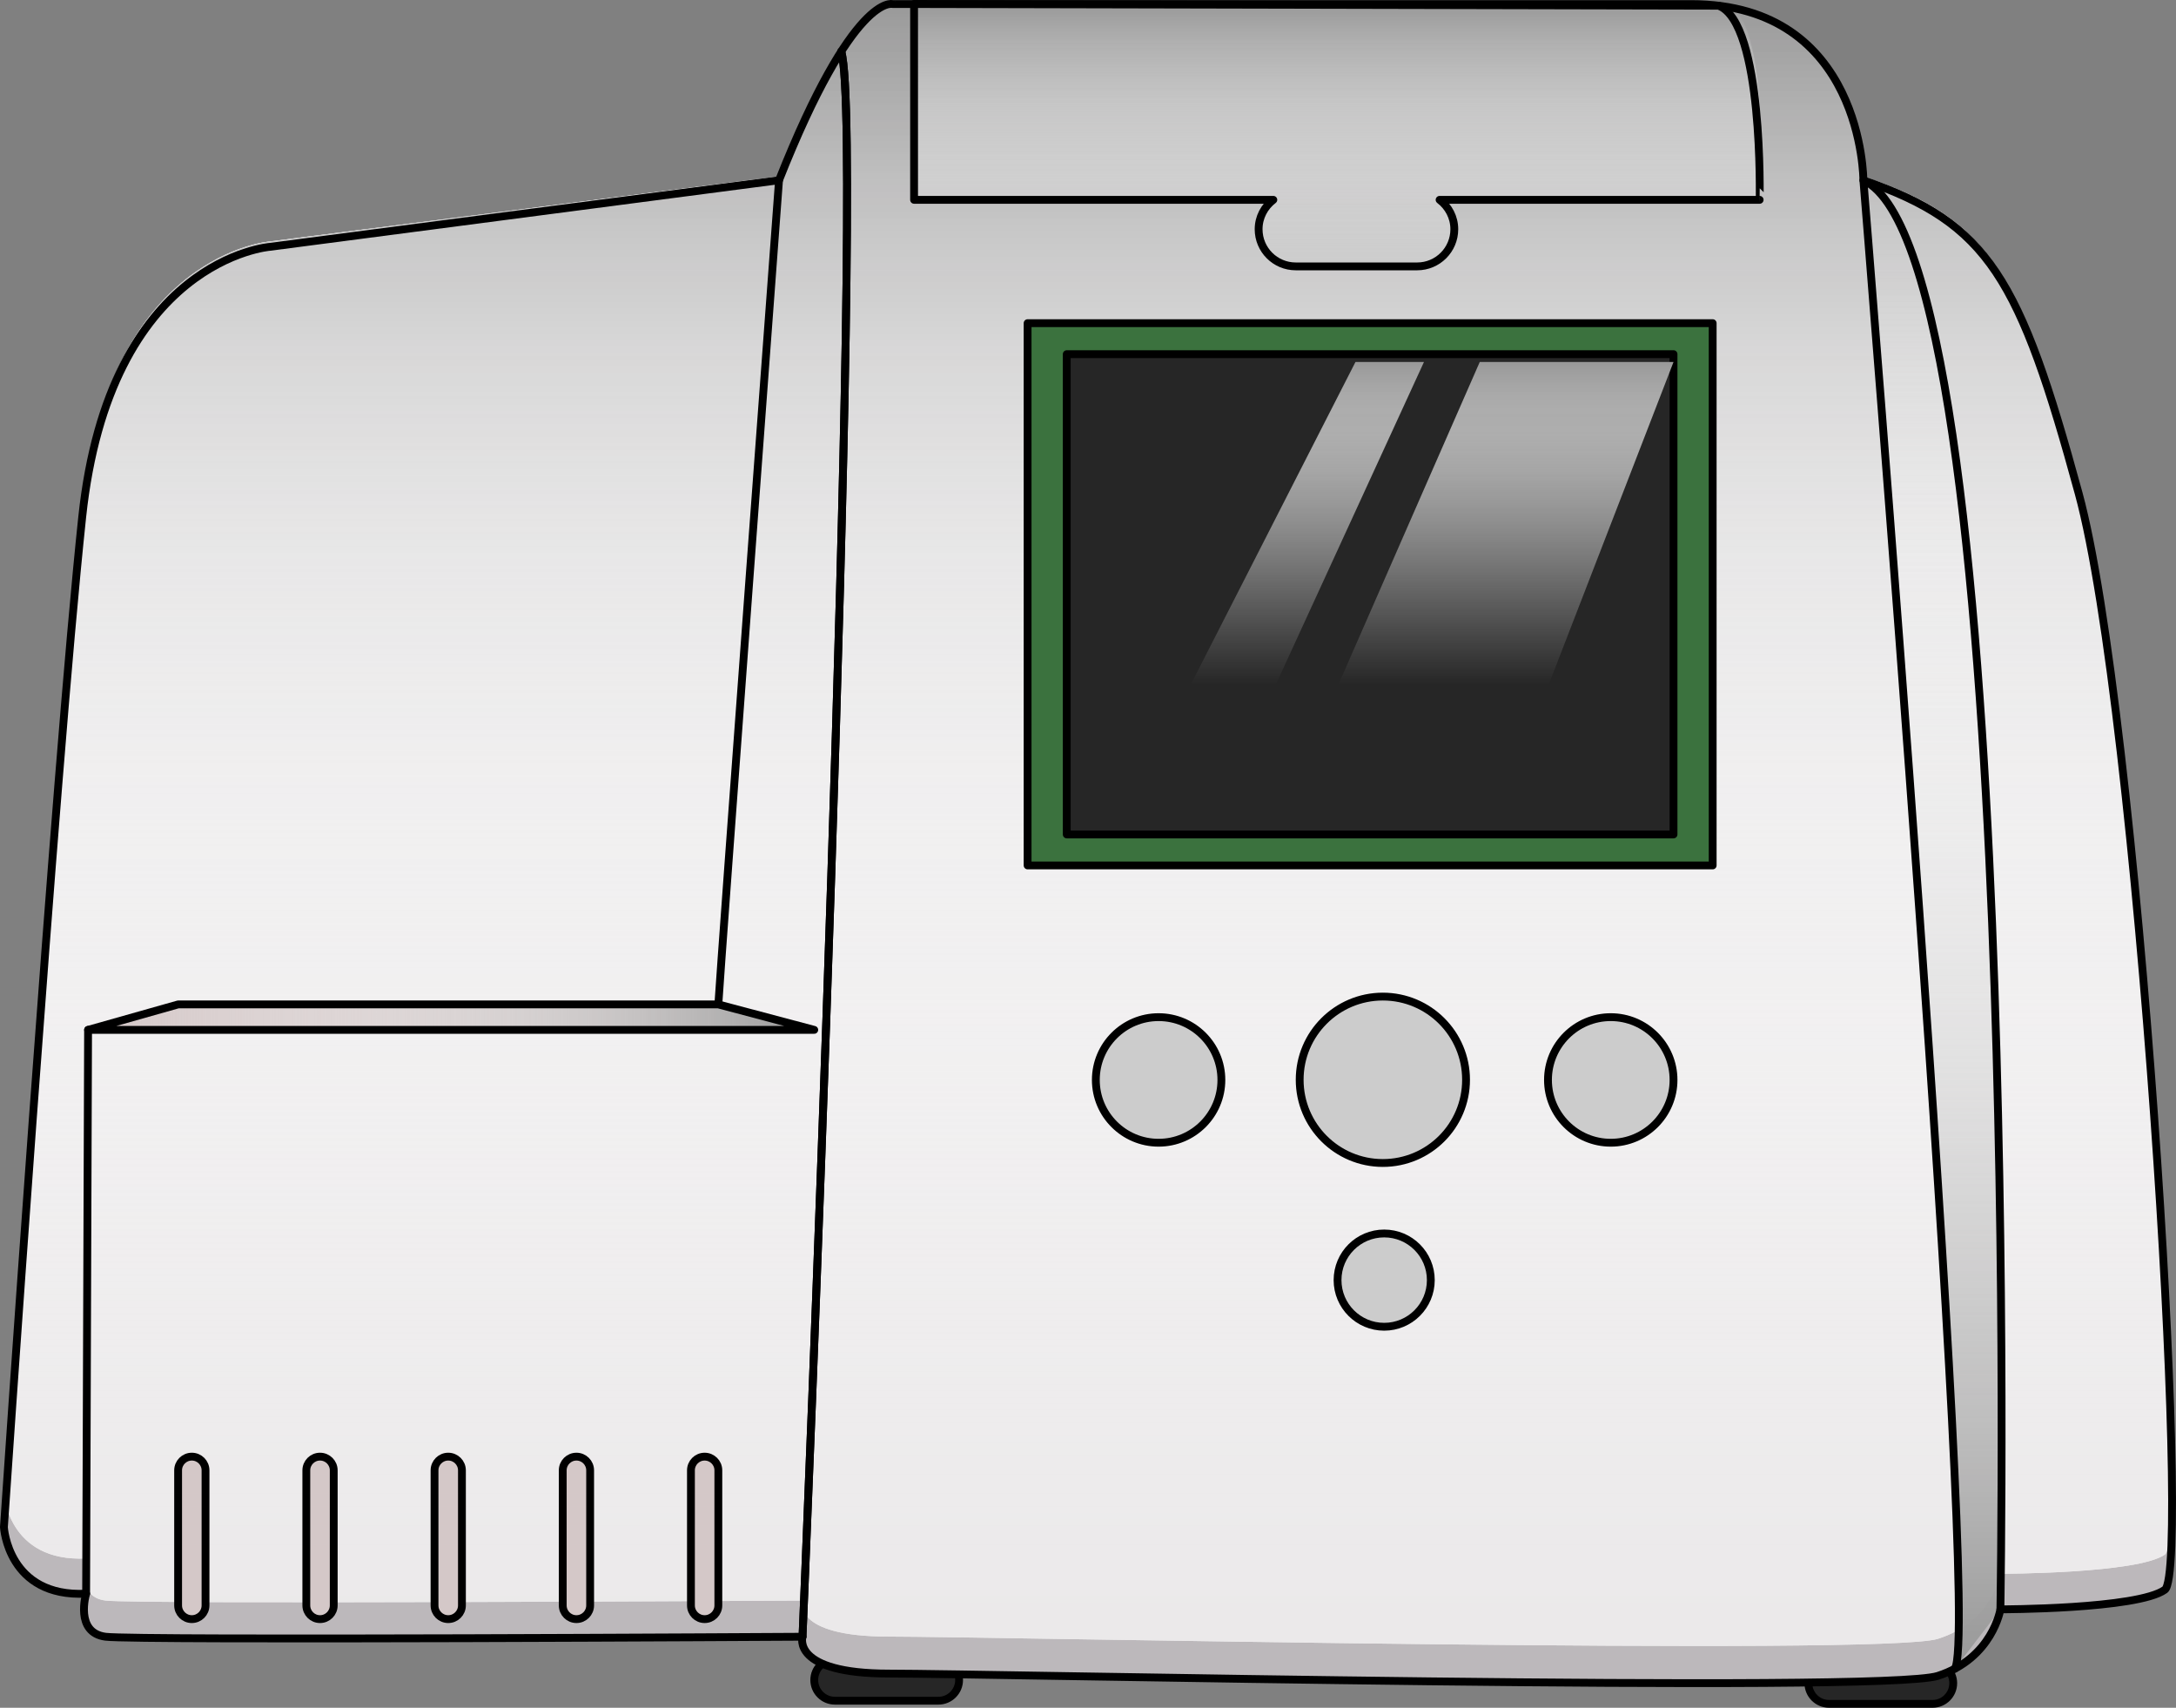 <?xml version="1.0" encoding="utf-8"?>
<!-- Generator: Adobe Illustrator 16.0.0, SVG Export Plug-In . SVG Version: 6.00 Build 0)  -->
<!DOCTYPE svg PUBLIC "-//W3C//DTD SVG 1.1//EN" "http://www.w3.org/Graphics/SVG/1.1/DTD/svg11.dtd">
<svg version="1.1" id="Layer_1" xmlns="http://www.w3.org/2000/svg" xmlns:xlink="http://www.w3.org/1999/xlink" x="0px" y="0px"
	 width="277.928px" height="218.088px" viewBox="0 0 277.928 218.088" enable-background="new 0 0 277.928 218.088"
	 xml:space="preserve">
<rect x="0" y="0" width="277.928" height="218.088" fill="#808080" stroke="none"/>
<g>
	<path fill="#D8D7D5" d="M99.5,23.019l-65,8.5c0,0-20.5,1.5-24,34.5s-10,129-10,129s0.5,9,10.5,8.5c0,0-1.5,5,2.5,5.5s89,0,89,0
		s-1.464,4.703,11.036,4.703s126.964,2.547,133.964,0.297s8-8.5,8-8.5s17.5,0,21-2.5s-3.5-112.5-11-140s-11.5-34.5-27.5-40
		c0,0,0-22.5-22-22.5s-102,0-102,0S109-0.981,99.5,23.019z"/>
	<path fill="#262626" stroke="#000000" stroke-linecap="round" stroke-linejoin="round" stroke-miterlimit="10" d="M122.5,214.544
		c0,1.458-1.183,2.642-2.641,2.642h-13.218c-1.458,0-2.641-1.184-2.641-2.642l0,0c0-1.458,1.183-2.641,2.641-2.641h13.218
		C121.317,211.904,122.5,213.086,122.5,214.544L122.5,214.544z"/>
	<path fill="#262626" stroke="#000000" stroke-linecap="round" stroke-linejoin="round" stroke-miterlimit="10" d="M249.475,214.947
		c0,1.458-1.183,2.642-2.641,2.642h-13.219c-1.458,0-2.641-1.184-2.641-2.642l0,0c0-1.458,1.183-2.641,2.641-2.641h13.219
		C248.292,212.306,249.475,213.489,249.475,214.947L249.475,214.947z"/>
	<path fill="#BCB8BB" d="M99.5,23.019l-65,8.5c0,0-20.5,1.5-24,34.5s-10,129-10,129s0.5,9,10.5,8.5c0,0-1.5,5,2.5,5.5s89,0,89,0
		s-1.464,4.703,11.036,4.703s126.964,2.547,133.964,0.297s8-8.5,8-8.5s17.5,0,21-2.5s-3.5-112.5-11-140s-11.5-34.5-27.5-40
		c0,0,0-22.5-22-22.5s-102,0-102,0S109-0.981,99.5,23.019z"/>
	<path fill="#EBE9EA" d="M99.5,22.52l-65,8.312c0,0-20.5,1.467-24,33.736s-10,126.142-10,126.142S1,199.51,11,199.022
		c0,0-1.5,4.889,2.5,5.378s89,0,89,0s-1.464,4.599,11.036,4.599s126.964,2.49,133.964,0.291c7-2.201,8-8.313,8-8.313
		s17.5,0,21-2.444s-3.5-110.008-11-136.899C258,34.743,254,27.898,238,22.52c0,0,0-22.001-22-22.001s-102,0-102,0
		S109-0.949,99.5,22.52z"/>
	<path fill="#EBE9EA" d="M99.5,22.52l-65,8.312c0,0-20.5,1.467-24,33.736s-10,126.142-10,126.142S1,199.51,11,199.022
		c0,0-1.5,4.889,2.5,5.378s89,0,89,0s-1.464,4.599,11.036,4.599s126.964,2.49,133.964,0.291c7-2.201,8-8.313,8-8.313
		s17.5,0,21-2.444s-3.5-110.008-11-136.899C258,34.743,254,27.898,238,22.52c0,0,0-22.001-22-22.001s-102,0-102,0
		S109-0.949,99.5,22.52z"/>
	<linearGradient id="SVGID_1_" gradientUnits="userSpaceOnUse" x1="138.964" y1="210.197" x2="138.964" y2="0.5">
		<stop  offset="0.005" style="stop-color:#FFFFFF;stop-opacity:0"/>
		<stop  offset="0.342" style="stop-color:#FDFDFD;stop-opacity:0.339"/>
		<stop  offset="0.52" style="stop-color:#F5F5F5;stop-opacity:0.517"/>
		<stop  offset="0.66" style="stop-color:#E7E7E7;stop-opacity:0.659"/>
		<stop  offset="0.781" style="stop-color:#D4D4D4;stop-opacity:0.78"/>
		<stop  offset="0.89" style="stop-color:#BBBBBB;stop-opacity:0.889"/>
		<stop  offset="0.988" style="stop-color:#9D9D9D;stop-opacity:0.988"/>
		<stop  offset="1" style="stop-color:#999999"/>
	</linearGradient>
	<path fill="url(#SVGID_1_)" d="M99.5,22.52l-65,8.312c0,0-20.5,1.467-24,33.736s-10,126.142-10,126.142S1,199.51,11,199.022
		c0,0-1.5,4.889,2.5,5.378s89,0,89,0s-1.464,4.599,11.036,4.599s126.964,2.49,133.964,0.291c7-2.201,8-8.313,8-8.313
		s17.5,0,21-2.444s-3.5-110.008-11-136.899C258,34.743,254,27.898,238,22.52c0,0,0-22.001-22-22.001s-102,0-102,0
		S109-0.949,99.5,22.52z"/>
	<linearGradient id="SVGID_2_" gradientUnits="userSpaceOnUse" x1="170.838" y1="34.019" x2="170.838" y2="0.5">
		<stop  offset="0.005" style="stop-color:#FFFFFF;stop-opacity:0"/>
		<stop  offset="0.182" style="stop-color:#FAFAFA;stop-opacity:0.178"/>
		<stop  offset="0.389" style="stop-color:#ECECEC;stop-opacity:0.386"/>
		<stop  offset="0.61" style="stop-color:#D5D5D5;stop-opacity:0.608"/>
		<stop  offset="0.84" style="stop-color:#B4B4B4;stop-opacity:0.839"/>
		<stop  offset="1" style="stop-color:#999999"/>
	</linearGradient>
	<path fill="url(#SVGID_2_)" d="M220.5,0.5H116.75v25.019h45.885c-1.135,0.866-1.879,2.219-1.879,3.758
		c0,2.619,2.123,4.742,4.742,4.742h15.51c2.619,0,4.742-2.123,4.742-4.742c0-1.539-0.744-2.892-1.879-3.758h40.879
		C224.75,25.519,226.25,2.731,220.5,0.5z"/>
	<linearGradient id="SVGID_3_" gradientUnits="userSpaceOnUse" x1="246.826" y1="23.019" x2="246.826" y2="213.097">
		<stop  offset="0.005" style="stop-color:#FFFFFF;stop-opacity:0"/>
		<stop  offset="0.182" style="stop-color:#FAFAFA;stop-opacity:0.178"/>
		<stop  offset="0.389" style="stop-color:#ECECEC;stop-opacity:0.386"/>
		<stop  offset="0.61" style="stop-color:#D5D5D5;stop-opacity:0.608"/>
		<stop  offset="0.84" style="stop-color:#B4B4B4;stop-opacity:0.839"/>
		<stop  offset="1" style="stop-color:#999999"/>
	</linearGradient>
	<path fill="url(#SVGID_3_)" d="M255.5,205.518c0,0,3-173-17.5-182.5c0,0,15.118,184.906,11.684,190.078"/>
	<path fill="none" stroke="#000000" stroke-linecap="round" stroke-linejoin="round" stroke-miterlimit="10" d="M102.5,209.018
		c0,0,8.145-191.641,4.947-202.445"/>
	<path fill="none" stroke="#000000" stroke-linecap="round" stroke-linejoin="round" stroke-miterlimit="10" d="M255.5,205.518
		c0,0,3-173-17.5-182.5c0,0,15.118,184.906,11.684,190.078"/>
	<path fill="none" stroke="#000000" stroke-linecap="round" stroke-linejoin="round" stroke-miterlimit="10" d="M91.75,128.268
		c0.25-4.5,7.75-105.25,7.75-105.25"/>
	<path fill="none" stroke="#000000" stroke-linecap="round" stroke-linejoin="round" stroke-miterlimit="10" d="M102.5,134.018"/>
	<polygon fill="#D4C8C8" points="11.25,131.518 104,131.518 91.75,128.268 22.75,128.268 	"/>
	<linearGradient id="SVGID_4_" gradientUnits="userSpaceOnUse" x1="11.25" y1="129.893" x2="104" y2="129.893">
		<stop  offset="0.005" style="stop-color:#FFFFFF;stop-opacity:0"/>
		<stop  offset="0.182" style="stop-color:#FAFAFA;stop-opacity:0.178"/>
		<stop  offset="0.389" style="stop-color:#ECECEC;stop-opacity:0.386"/>
		<stop  offset="0.61" style="stop-color:#D5D5D5;stop-opacity:0.608"/>
		<stop  offset="0.84" style="stop-color:#B4B4B4;stop-opacity:0.839"/>
		<stop  offset="1" style="stop-color:#999999"/>
	</linearGradient>
	<polygon fill="url(#SVGID_4_)" points="11.25,131.518 104,131.518 91.75,128.268 22.75,128.268 	"/>
	<path fill="#D4C8C8" d="M26.25,205.018c0,0.967-0.784,1.75-1.75,1.75l0,0c-0.966,0-1.75-0.783-1.75-1.75v-17.25
		c0-0.966,0.784-1.75,1.75-1.75l0,0c0.966,0,1.75,0.784,1.75,1.75V205.018z"/>
	<path fill="#D4C8C8" d="M42.625,205.018c0,0.967-0.784,1.75-1.75,1.75l0,0c-0.966,0-1.75-0.783-1.75-1.75v-17.25
		c0-0.966,0.784-1.75,1.75-1.75l0,0c0.966,0,1.75,0.784,1.75,1.75V205.018z"/>
	<path fill="#D4C8C8" d="M59,205.018c0,0.967-0.784,1.75-1.75,1.75l0,0c-0.966,0-1.75-0.783-1.75-1.75v-17.25
		c0-0.966,0.784-1.75,1.75-1.75l0,0c0.966,0,1.75,0.784,1.75,1.75V205.018z"/>
	<path fill="#D4C8C8" d="M75.375,205.018c0,0.967-0.784,1.75-1.75,1.75l0,0c-0.966,0-1.75-0.783-1.75-1.75v-17.25
		c0-0.966,0.784-1.75,1.75-1.75l0,0c0.966,0,1.75,0.784,1.75,1.75V205.018z"/>
	<path fill="#D4C8C8" d="M91.75,205.018c0,0.967-0.784,1.75-1.75,1.75l0,0c-0.966,0-1.75-0.783-1.75-1.75v-17.25
		c0-0.966,0.784-1.75,1.75-1.75l0,0c0.966,0,1.75,0.784,1.75,1.75V205.018z"/>
	<polygon fill="none" stroke="#000000" stroke-linecap="round" stroke-linejoin="round" stroke-miterlimit="10" points="
		11.25,131.518 104,131.518 91.75,128.268 22.75,128.268 	"/>
	<path fill="none" stroke="#000000" stroke-linecap="round" stroke-linejoin="round" stroke-miterlimit="10" d="M26.25,205.018
		c0,0.967-0.784,1.75-1.75,1.75l0,0c-0.966,0-1.75-0.783-1.75-1.75v-17.25c0-0.966,0.784-1.75,1.75-1.75l0,0
		c0.966,0,1.75,0.784,1.75,1.75V205.018z"/>
	<path fill="none" stroke="#000000" stroke-linecap="round" stroke-linejoin="round" stroke-miterlimit="10" d="M42.625,205.018
		c0,0.967-0.784,1.75-1.75,1.75l0,0c-0.966,0-1.75-0.783-1.75-1.75v-17.25c0-0.966,0.784-1.75,1.75-1.75l0,0
		c0.966,0,1.75,0.784,1.75,1.75V205.018z"/>
	<path fill="none" stroke="#000000" stroke-linecap="round" stroke-linejoin="round" stroke-miterlimit="10" d="M59,205.018
		c0,0.967-0.784,1.75-1.75,1.75l0,0c-0.966,0-1.75-0.783-1.75-1.75v-17.25c0-0.966,0.784-1.75,1.75-1.75l0,0
		c0.966,0,1.75,0.784,1.75,1.75V205.018z"/>
	<path fill="none" stroke="#000000" stroke-linecap="round" stroke-linejoin="round" stroke-miterlimit="10" d="M75.375,205.018
		c0,0.967-0.784,1.75-1.75,1.75l0,0c-0.966,0-1.75-0.783-1.75-1.75v-17.25c0-0.966,0.784-1.75,1.75-1.75l0,0
		c0.966,0,1.75,0.784,1.75,1.75V205.018z"/>
	<path fill="none" stroke="#000000" stroke-linecap="round" stroke-linejoin="round" stroke-miterlimit="10" d="M91.75,205.018
		c0,0.967-0.784,1.75-1.75,1.75l0,0c-0.966,0-1.75-0.783-1.75-1.75v-17.25c0-0.966,0.784-1.75,1.75-1.75l0,0
		c0.966,0,1.75,0.784,1.75,1.75V205.018z"/>
	<path fill="none" stroke="#000000" stroke-linecap="round" stroke-linejoin="round" stroke-miterlimit="10" d="M219.513,0.729
		L116.75,0.5v25.019h45.885c-1.135,0.866-1.879,2.219-1.879,3.758c0,2.619,2.123,4.742,4.742,4.742h15.51
		c2.619,0,4.742-2.123,4.742-4.742c0-1.539-0.744-2.892-1.879-3.758h40.879C224.75,25.519,225.263,2.96,219.513,0.729z"/>
	
		<rect x="131.25" y="41.269" fill="#3B723E" stroke="#000000" stroke-linecap="round" stroke-linejoin="round" stroke-miterlimit="10" width="87.5" height="69.25"/>
	
		<rect x="136.25" y="45.226" fill="#262626" stroke="#000000" stroke-linecap="round" stroke-linejoin="round" stroke-miterlimit="10" width="77.5" height="61.336"/>
	
		<circle fill="#CCCCCC" stroke="#000000" stroke-linecap="round" stroke-linejoin="round" stroke-miterlimit="10" cx="147.982" cy="137.912" r="8.018"/>
	
		<circle fill="#CCCCCC" stroke="#000000" stroke-linecap="round" stroke-linejoin="round" stroke-miterlimit="10" cx="205.732" cy="137.912" r="8.018"/>
	
		<circle fill="#CCCCCC" stroke="#000000" stroke-linecap="round" stroke-linejoin="round" stroke-miterlimit="10" cx="176.625" cy="137.893" r="10.625"/>
	
		<circle fill="#CCCCCC" stroke="#000000" stroke-linecap="round" stroke-linejoin="round" stroke-miterlimit="10" cx="176.794" cy="163.475" r="5.956"/>
	<linearGradient id="SVGID_5_" gradientUnits="userSpaceOnUse" x1="192.294" y1="87.67" x2="192.294" y2="46.226">
		<stop  offset="0.005" style="stop-color:#FFFFFF;stop-opacity:0"/>
		<stop  offset="0.342" style="stop-color:#FDFDFD;stop-opacity:0.339"/>
		<stop  offset="0.52" style="stop-color:#F5F5F5;stop-opacity:0.517"/>
		<stop  offset="0.66" style="stop-color:#E7E7E7;stop-opacity:0.659"/>
		<stop  offset="0.781" style="stop-color:#D4D4D4;stop-opacity:0.78"/>
		<stop  offset="0.89" style="stop-color:#BBBBBB;stop-opacity:0.889"/>
		<stop  offset="0.988" style="stop-color:#9D9D9D;stop-opacity:0.988"/>
		<stop  offset="1" style="stop-color:#999999"/>
	</linearGradient>
	<polygon fill="url(#SVGID_5_)" points="189,46.226 170.838,87.67 197.714,87.67 213.75,46.226 	"/>
	<linearGradient id="SVGID_6_" gradientUnits="userSpaceOnUse" x1="166.92" y1="87.67" x2="166.92" y2="46.226">
		<stop  offset="0.005" style="stop-color:#FFFFFF;stop-opacity:0"/>
		<stop  offset="0.342" style="stop-color:#FDFDFD;stop-opacity:0.339"/>
		<stop  offset="0.52" style="stop-color:#F5F5F5;stop-opacity:0.517"/>
		<stop  offset="0.66" style="stop-color:#E7E7E7;stop-opacity:0.659"/>
		<stop  offset="0.781" style="stop-color:#D4D4D4;stop-opacity:0.78"/>
		<stop  offset="0.89" style="stop-color:#BBBBBB;stop-opacity:0.889"/>
		<stop  offset="0.988" style="stop-color:#9D9D9D;stop-opacity:0.988"/>
		<stop  offset="1" style="stop-color:#999999"/>
	</linearGradient>
	<polygon fill="url(#SVGID_6_)" points="173.126,46.226 151.964,87.67 162.84,87.67 181.876,46.226 	"/>
	<path fill="none" stroke="#000000" stroke-linecap="round" stroke-linejoin="round" stroke-miterlimit="10" d="M102.5,209.018
		c0,0,8.145-191.641,4.947-202.445"/>
	
		<line fill="none" stroke="#000000" stroke-linecap="round" stroke-linejoin="round" stroke-miterlimit="10" x1="11.25" y1="131.518" x2="11" y2="203.518"/>
	<path fill="none" stroke="#000000" stroke-linecap="round" stroke-linejoin="round" stroke-miterlimit="10" d="M99.5,23.019
		l-65,8.5c0,0-20.5,1.5-24,34.5s-10,129-10,129s0.5,9,10.5,8.5c0,0-1.5,5,2.5,5.5s89,0,89,0s-1.464,4.703,11.036,4.703
		s126.964,2.547,133.964,0.297s8-8.5,8-8.5s17.5,0,21-2.5s-3.5-112.5-11-140s-11.5-34.5-27.5-40c0,0,0-22.5-22-22.5s-102,0-102,0
		S109-0.981,99.5,23.019z"/>
</g>
</svg>
